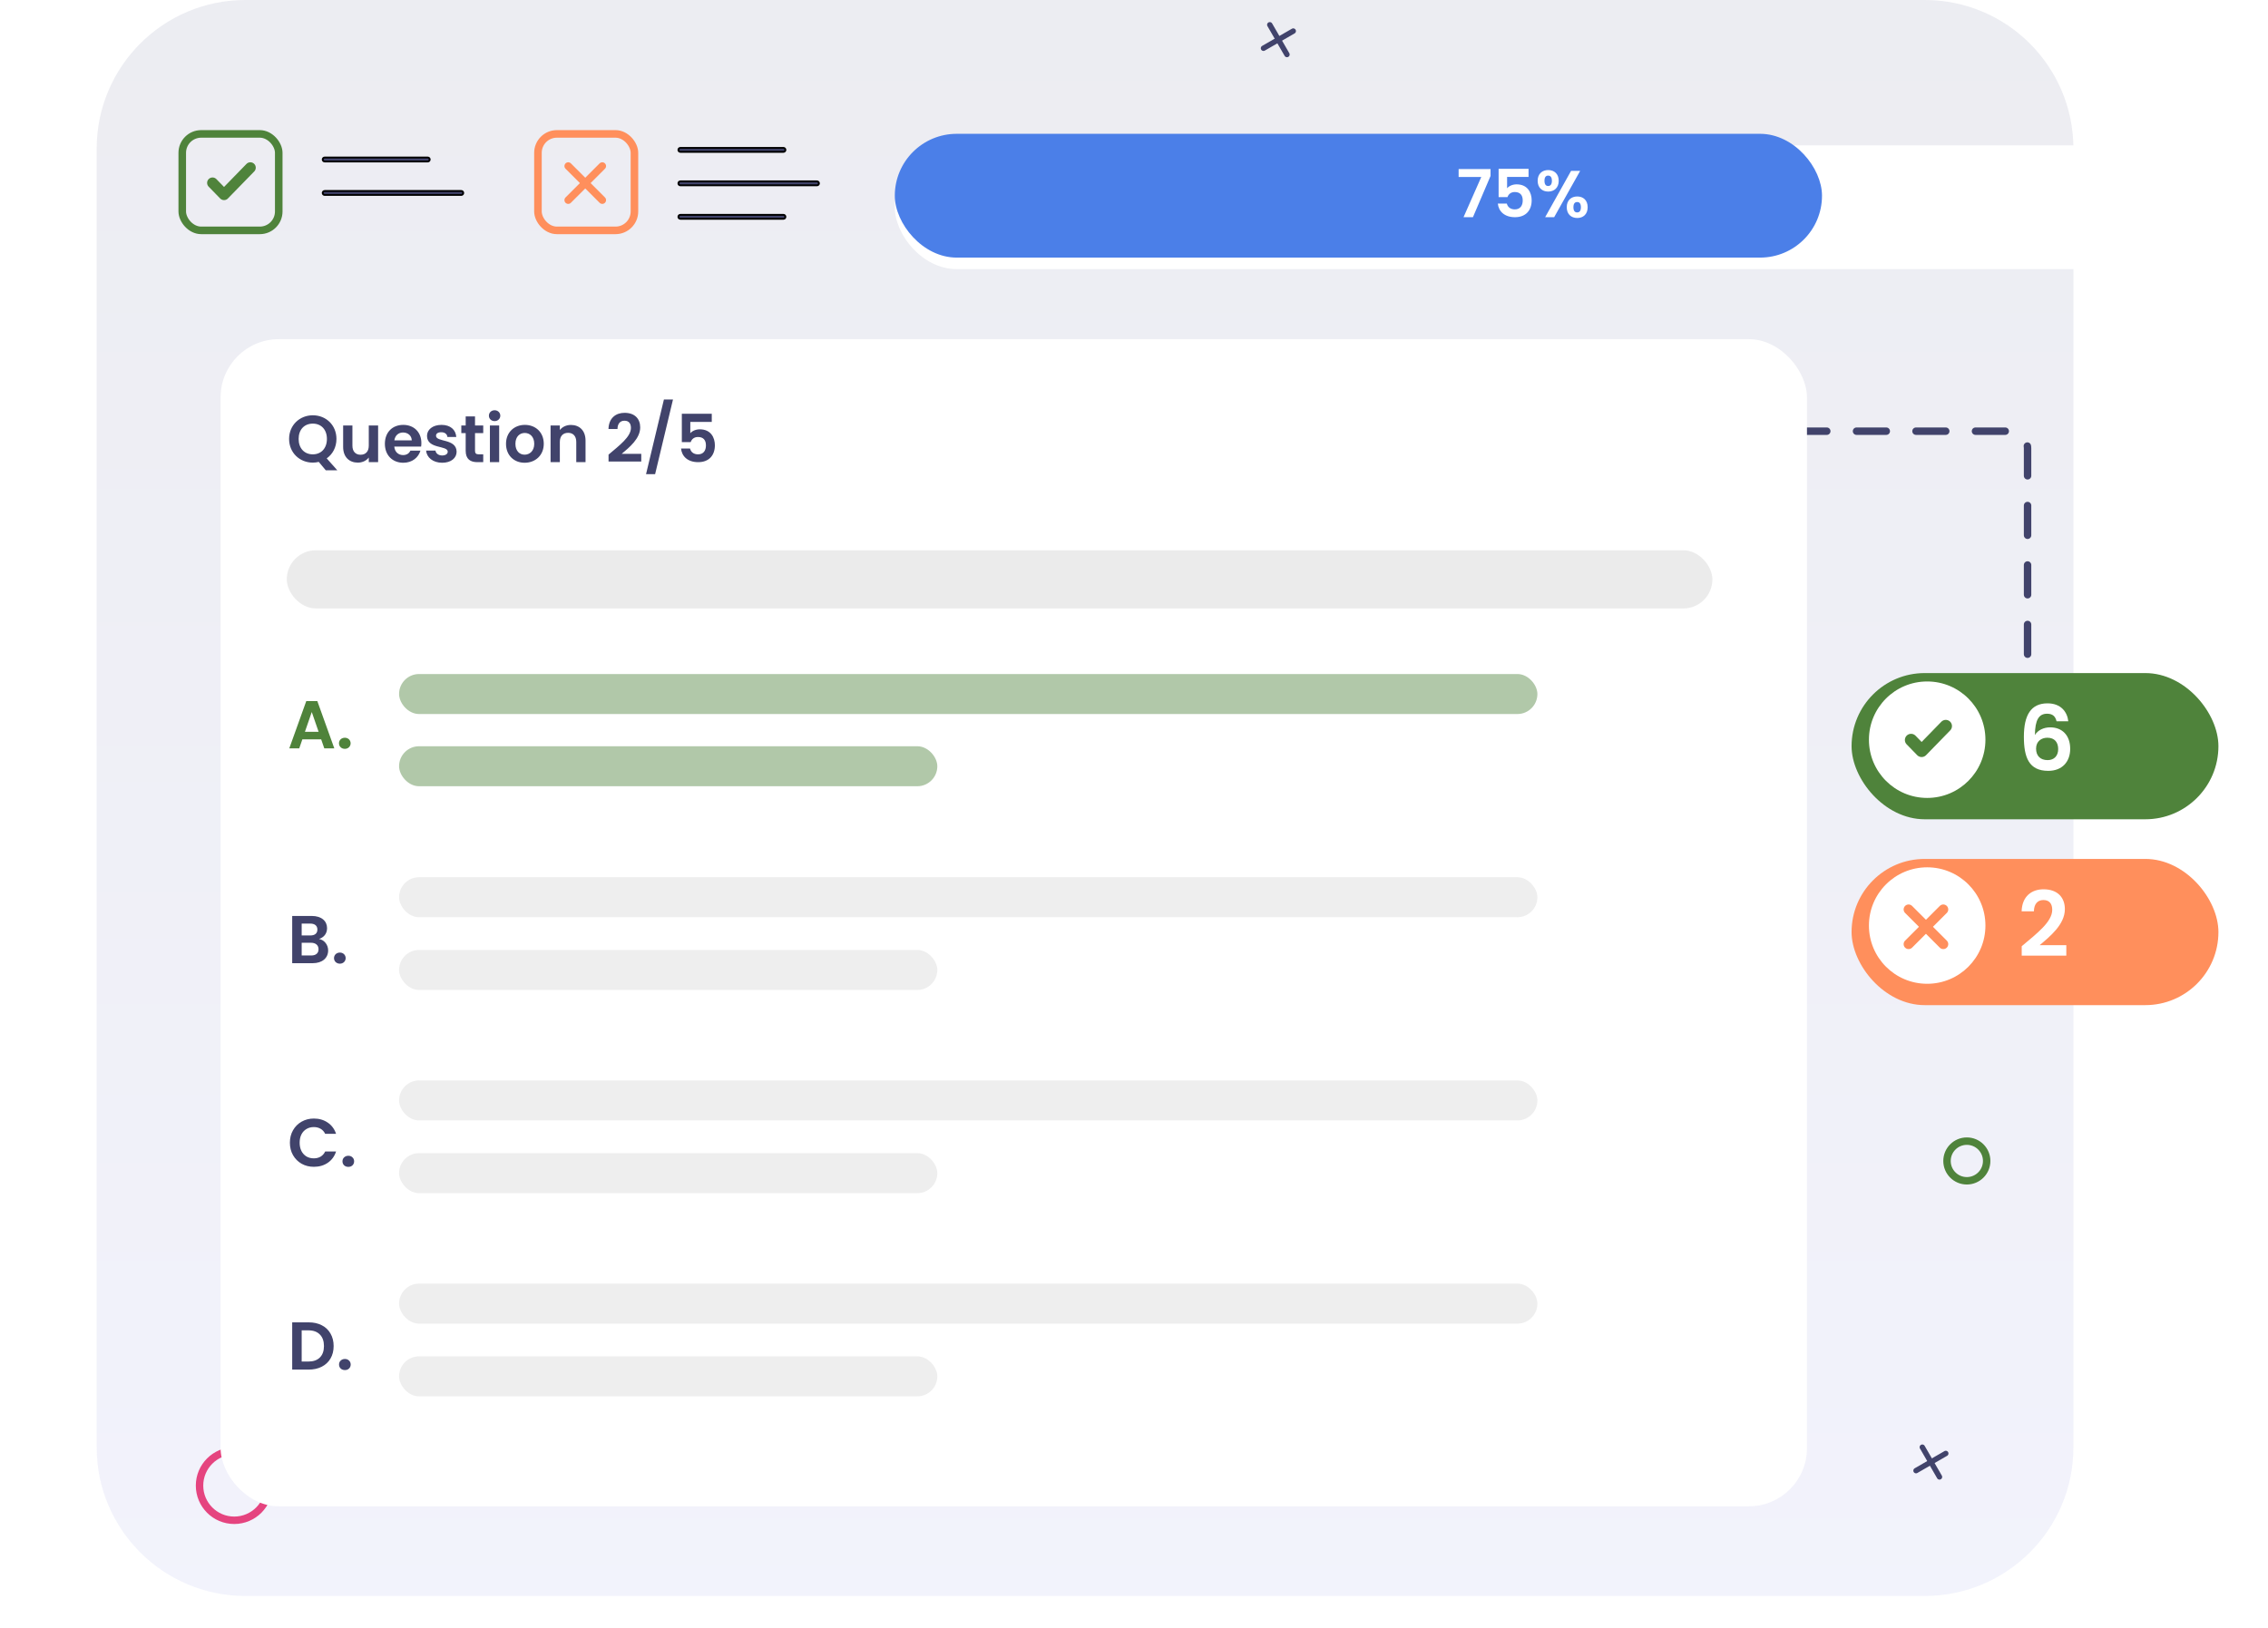 <svg width="915" height="657" viewBox="0 0 915 657" fill="none" xmlns="http://www.w3.org/2000/svg">
<path opacity="0.1" d="M776.501 0H99C65.863 0 39 26.863 39 60V584.038C39 617.175 65.863 644.038 99 644.038H776.501C809.638 644.038 836.501 617.175 836.501 584.038V60C836.501 26.863 809.638 0 776.501 0Z" fill="url(#paint0_linear_18_145)"/>
<path d="M512.281 10L519.209 22" stroke="#41436B" stroke-width="2.177" stroke-linecap="round" stroke-linejoin="round"/>
<path d="M521.745 12.536L509.745 19.464" stroke="#41436B" stroke-width="2.177" stroke-linecap="round" stroke-linejoin="round"/>
<path d="M775.536 584L782.464 596" stroke="#41436B" stroke-width="2.177" stroke-linecap="round" stroke-linejoin="round"/>
<path d="M785 586.536L773 593.464" stroke="#41436B" stroke-width="2.177" stroke-linecap="round" stroke-linejoin="round"/>
<path d="M85.739 73.8L90.385 78.571L101.005 67.666" stroke="#4F833B" stroke-width="4.362" stroke-linecap="round" stroke-linejoin="round"/>
<path d="M130.991 65.152H172.564C172.998 65.152 173.352 64.8 173.352 64.365C173.352 63.929 172.998 63.577 172.564 63.577H130.991C130.556 63.577 130.202 63.929 130.202 64.365C130.202 64.8 130.556 65.152 130.991 65.152Z" fill="#41436B" stroke="black" stroke-width="0.763"/>
<path d="M130.991 78.658H186.091C186.526 78.658 186.88 78.306 186.88 77.87C186.88 77.435 186.526 77.082 186.091 77.082H130.991C130.556 77.082 130.202 77.435 130.202 77.87C130.202 78.306 130.556 78.658 130.991 78.658Z" fill="#41436B" stroke="black" stroke-width="0.763"/>
<rect x="73.527" y="54.036" width="38.929" height="38.929" rx="7.633" stroke="#4F833B" stroke-width="3.053"/>
<path d="M229.242 67.012L242.982 80.751" stroke="#FF8F5C" stroke-width="3.053" stroke-linecap="round" stroke-linejoin="round"/>
<path d="M242.981 67.012L229.242 80.751" stroke="#FF8F5C" stroke-width="3.053" stroke-linecap="round" stroke-linejoin="round"/>
<path d="M274.493 61.269H316.066C316.5 61.269 316.854 60.917 316.854 60.482C316.854 60.046 316.5 59.694 316.066 59.694H274.493C274.058 59.694 273.704 60.046 273.704 60.482C273.704 60.917 274.058 61.269 274.493 61.269Z" fill="#41436B" stroke="black" stroke-width="0.763"/>
<path d="M274.493 88.282H316.066C316.5 88.282 316.854 87.93 316.854 87.494C316.854 87.059 316.5 86.707 316.066 86.707H274.493C274.058 86.707 273.704 87.059 273.704 87.494C273.704 87.93 274.058 88.282 274.493 88.282Z" fill="#41436B" stroke="black" stroke-width="0.763"/>
<path d="M274.493 74.776H329.593C330.028 74.776 330.382 74.424 330.382 73.989C330.382 73.553 330.028 73.201 329.593 73.201H274.493C274.058 73.201 273.704 73.553 273.704 73.989C273.704 74.424 274.058 74.776 274.493 74.776Z" fill="#41436B" stroke="black" stroke-width="0.763"/>
<rect x="217.029" y="54.036" width="38.929" height="38.929" rx="7.633" stroke="#FF8F5C" stroke-width="3.053"/>
<path d="M818 288V181C818 177.134 814.866 174 811 174L715 174C711.134 174 708 177.134 708 181V236.489" stroke="#41436B" stroke-width="3" stroke-linecap="round" stroke-linejoin="round" stroke-dasharray="12 12"/>
<circle cx="94.5" cy="599.5" r="14" stroke="#E5447F" stroke-width="3"/>
<circle cx="793.5" cy="468.5" r="8" stroke="#4F833B" stroke-width="3"/>
<g filter="url(#filter0_d_18_145)">
<rect x="361" y="54" width="507.662" height="49.953" rx="24.977" fill="white"/>
</g>
<rect x="361" y="54" width="374.067" height="49.953" rx="24.977" fill="#4B7FE8"/>
<path d="M588.466 68.222H601.345V71.001L594.238 87.647H590.444L597.604 71.428H588.466V68.222ZM604.601 68.115H616.678V71.402H608.021V75.971C608.742 75.089 610.212 74.394 611.842 74.394C616.384 74.394 617.934 77.814 617.934 80.833C617.934 84.814 615.636 87.647 611.2 87.647C607.005 87.647 604.601 85.322 604.28 82.143H607.914C608.235 83.505 609.33 84.494 611.147 84.494C613.338 84.494 614.326 82.944 614.326 80.887C614.326 78.696 613.231 77.493 611.12 77.493C609.57 77.493 608.582 78.349 608.181 79.551H604.601V68.115ZM620.353 72.951C620.353 70.172 622.17 68.623 624.601 68.623C627.033 68.623 628.85 70.172 628.85 72.951C628.85 75.757 627.033 77.306 624.601 77.306C622.17 77.306 620.353 75.757 620.353 72.951ZM624.575 70.867C623.666 70.867 623.105 71.482 623.105 72.951C623.105 74.421 623.666 75.062 624.575 75.062C625.51 75.062 626.098 74.421 626.098 72.951C626.098 71.482 625.51 70.867 624.575 70.867ZM623.372 87.647L633.846 68.943H637.507L627.006 87.647H623.372ZM632.083 83.612C632.083 80.807 633.9 79.284 636.331 79.284C638.736 79.284 640.526 80.807 640.526 83.612C640.526 86.444 638.736 87.967 636.331 87.967C633.9 87.967 632.083 86.444 632.083 83.612ZM636.304 81.528C635.369 81.528 634.781 82.143 634.781 83.612C634.781 85.108 635.369 85.723 636.304 85.723C637.213 85.723 637.801 85.108 637.801 83.612C637.801 82.143 637.213 81.528 636.304 81.528Z" fill="white"/>
<g filter="url(#filter1_d_18_145)">
<rect x="89" y="131" width="640" height="471" rx="23.476" fill="white"/>
</g>
<path d="M128.511 383.066C128.511 381.427 127.336 380.444 125.479 380.444H121.709V385.579H125.561C127.418 385.579 128.511 384.678 128.511 383.066ZM128.046 375.117C128.046 373.588 127.008 372.714 125.205 372.714H121.709V377.494H125.205C127.008 377.494 128.046 376.674 128.046 375.117ZM132.389 383.531C132.389 386.563 130.068 388.693 126.107 388.693H117.885V369.627H125.752C129.74 369.627 131.952 371.703 131.952 374.544C131.952 376.866 130.559 378.313 128.702 378.914C130.86 379.297 132.389 381.291 132.389 383.531ZM139.453 386.645C139.453 387.901 138.469 388.885 137.131 388.885C135.738 388.885 134.754 387.901 134.754 386.645C134.754 385.388 135.738 384.405 137.131 384.405C138.469 384.405 139.453 385.388 139.453 386.645Z" fill="#41436B"/>
<path d="M116.956 461.133C116.956 459.257 117.375 457.582 118.213 456.107C119.068 454.613 120.225 453.457 121.682 452.638C123.157 451.8 124.805 451.381 126.626 451.381C128.756 451.381 130.623 451.927 132.226 453.02C133.828 454.113 134.948 455.624 135.585 457.554H131.188C130.751 456.644 130.131 455.961 129.33 455.506C128.547 455.051 127.637 454.823 126.599 454.823C125.488 454.823 124.495 455.087 123.621 455.615C122.765 456.125 122.091 456.853 121.6 457.8C121.126 458.747 120.89 459.858 120.89 461.133C120.89 462.389 121.126 463.5 121.6 464.465C122.091 465.412 122.765 466.15 123.621 466.678C124.495 467.188 125.488 467.443 126.599 467.443C127.637 467.443 128.547 467.215 129.33 466.76C130.131 466.286 130.751 465.594 131.188 464.684H135.585C134.948 466.632 133.828 468.153 132.226 469.246C130.641 470.32 128.775 470.857 126.626 470.857C124.805 470.857 123.157 470.448 121.682 469.628C120.225 468.79 119.068 467.634 118.213 466.159C117.375 464.684 116.956 463.009 116.956 461.133ZM140.545 470.885C139.853 470.885 139.28 470.675 138.824 470.256C138.387 469.819 138.169 469.282 138.169 468.645C138.169 468.007 138.387 467.479 138.824 467.06C139.28 466.623 139.853 466.405 140.545 466.405C141.219 466.405 141.775 466.623 142.212 467.06C142.649 467.479 142.867 468.007 142.867 468.645C142.867 469.282 142.649 469.819 142.212 470.256C141.775 470.675 141.219 470.885 140.545 470.885Z" fill="#41436B"/>
<path d="M124.55 533.627C126.553 533.627 128.31 534.018 129.822 534.802C131.351 535.585 132.526 536.705 133.346 538.161C134.183 539.6 134.602 541.275 134.602 543.187C134.602 545.1 134.183 546.775 133.346 548.214C132.526 549.634 131.351 550.736 129.822 551.519C128.31 552.302 126.553 552.693 124.55 552.693H117.885V533.627H124.55ZM124.413 549.443C126.416 549.443 127.964 548.896 129.057 547.804C130.15 546.711 130.696 545.172 130.696 543.187C130.696 541.203 130.15 539.655 129.057 538.544C127.964 537.415 126.416 536.85 124.413 536.85H121.709V549.443H124.413ZM139.158 552.885C138.466 552.885 137.893 552.675 137.437 552.256C137 551.819 136.782 551.282 136.782 550.645C136.782 550.007 137 549.479 137.437 549.06C137.893 548.623 138.466 548.405 139.158 548.405C139.832 548.405 140.387 548.623 140.825 549.06C141.262 549.479 141.48 550.007 141.48 550.645C141.48 551.282 141.262 551.819 140.825 552.256C140.387 552.675 139.832 552.885 139.158 552.885Z" fill="#41436B"/>
<path d="M120.48 177.123C120.48 180.917 122.805 183.348 126.198 183.348C129.564 183.348 131.889 180.917 131.889 177.123C131.889 173.328 129.564 170.95 126.198 170.95C122.805 170.95 120.48 173.328 120.48 177.123ZM135.737 177.123C135.737 180.516 134.187 183.295 131.809 184.978L136.084 189.787H131.435L128.603 186.394C127.854 186.581 127.026 186.688 126.198 186.688C120.934 186.688 116.632 182.734 116.632 177.123C116.632 171.538 120.934 167.584 126.198 167.584C131.515 167.584 135.737 171.538 135.737 177.123ZM152.546 171.699V186.501H148.778V184.631C147.843 185.886 146.213 186.688 144.37 186.688C140.923 186.688 138.438 184.444 138.438 180.382V171.699H142.179V179.848C142.179 182.226 143.488 183.508 145.465 183.508C147.496 183.508 148.778 182.226 148.778 179.848V171.699H152.546ZM162.596 174.531C160.805 174.531 159.389 175.68 159.095 177.71H166.123C166.069 175.76 164.519 174.531 162.596 174.531ZM169.623 181.852C168.821 184.577 166.363 186.741 162.703 186.741C158.401 186.741 155.275 183.749 155.275 179.1C155.275 174.424 158.321 171.458 162.703 171.458C166.978 171.458 169.997 174.371 169.997 178.779C169.997 179.26 169.97 179.741 169.89 180.222H159.069C159.256 182.413 160.752 183.642 162.622 183.642C164.226 183.642 165.107 182.84 165.588 181.852H169.623ZM184.216 182.279C184.216 184.818 181.999 186.741 178.392 186.741C174.678 186.741 172.086 184.577 171.926 181.825H175.693C175.827 182.947 176.869 183.802 178.365 183.802C179.834 183.802 180.636 183.134 180.636 182.279C180.636 179.634 172.273 181.317 172.273 175.894C172.273 173.435 174.464 171.458 178.124 171.458C181.705 171.458 183.869 173.409 184.083 176.348H180.502C180.396 175.199 179.487 174.424 178.018 174.424C176.628 174.424 175.907 174.985 175.907 175.84C175.907 178.539 184.109 176.855 184.216 182.279ZM187.875 181.905V174.771H186.111V171.699H187.875V168.038H191.642V171.699H194.955V174.771H191.642V181.932C191.642 182.921 192.043 183.348 193.219 183.348H194.955V186.501H192.604C189.772 186.501 187.875 185.299 187.875 181.905ZM197.646 186.501V171.699H201.386V186.501H197.646ZM199.543 169.935C198.207 169.935 197.245 168.973 197.245 167.744C197.245 166.515 198.207 165.553 199.543 165.553C200.852 165.553 201.841 166.515 201.841 167.744C201.841 168.973 200.852 169.935 199.543 169.935ZM219.377 179.1C219.377 183.749 215.957 186.741 211.655 186.741C207.38 186.741 204.147 183.749 204.147 179.1C204.147 174.424 207.487 171.458 211.762 171.458C216.037 171.458 219.377 174.424 219.377 179.1ZM207.941 179.1C207.941 182.039 209.651 183.482 211.655 183.482C213.632 183.482 215.529 182.039 215.529 179.1C215.529 176.134 213.686 174.718 211.709 174.718C209.731 174.718 207.941 176.134 207.941 179.1ZM232.488 186.501V178.325C232.488 175.947 231.179 174.664 229.201 174.664C227.171 174.664 225.862 175.947 225.862 178.325V186.501H222.121V171.699H225.862V173.542C226.823 172.286 228.427 171.485 230.324 171.485C233.77 171.485 236.229 173.729 236.229 177.817V186.501H232.488ZM245.511 186.234V183.455C249.92 179.714 254.542 176.268 254.542 172.687C254.542 170.95 253.767 169.775 251.924 169.775C250.133 169.775 249.145 171.057 249.118 173.115H245.484C245.618 168.653 248.477 166.595 251.977 166.595C256.172 166.595 258.283 169.08 258.283 172.473C258.283 176.989 253.928 180.516 250.828 183.134H258.71V186.234H245.511ZM260.64 191.337L267.854 161.198H271.515L264.3 191.337H260.64ZM275.077 166.969H287.154V170.256H278.497V174.825C279.218 173.943 280.688 173.248 282.318 173.248C286.86 173.248 288.41 176.668 288.41 179.688C288.41 183.669 286.112 186.501 281.677 186.501C277.482 186.501 275.077 184.176 274.756 180.997H278.39C278.711 182.36 279.806 183.348 281.623 183.348C283.814 183.348 284.803 181.798 284.803 179.741C284.803 177.55 283.707 176.348 281.596 176.348C280.047 176.348 279.058 177.203 278.657 178.405H275.077V166.969Z" fill="#41436B"/>
<rect opacity="0.5" x="115.697" y="222.059" width="575.154" height="23.476" rx="11.738" fill="#D9D9D9"/>
<rect opacity="0.44" x="161" y="354" width="459.243" height="16.14" rx="8.07" fill="#D9D9D9"/>
<rect opacity="0.44" x="161" y="436" width="459.243" height="16.14" rx="8.07" fill="#D9D9D9"/>
<rect opacity="0.44" x="161" y="518" width="459.243" height="16.14" rx="8.07" fill="#D9D9D9"/>
<path d="M130.832 302L129.576 298.367H121.982L120.726 302H116.71L123.566 282.906H128.019L134.875 302H130.832ZM128.538 295.308L125.779 287.331L123.02 295.308H128.538ZM141.453 299.951C141.453 301.208 140.47 302.191 139.132 302.191C137.738 302.191 136.755 301.208 136.755 299.951C136.755 298.695 137.738 297.711 139.132 297.711C140.47 297.711 141.453 298.695 141.453 299.951Z" fill="#4F833B"/>
<rect opacity="0.44" x="161" y="272" width="459.243" height="16.14" rx="8.07" fill="#4F833B"/>
<rect opacity="0.44" x="161" y="301.14" width="217.15" height="16.14" rx="8.07" fill="#4F833B"/>
<rect opacity="0.44" x="161" y="383.344" width="217.15" height="16.14" rx="8.07" fill="#D9D9D9"/>
<rect opacity="0.44" x="161" y="465.344" width="217.15" height="16.14" rx="8.07" fill="#D9D9D9"/>
<rect opacity="0.44" x="161" y="547.344" width="217.15" height="16.14" rx="8.07" fill="#D9D9D9"/>
<g filter="url(#filter2_d_18_145)">
<rect x="747" y="344" width="148" height="59" rx="29.5" fill="#FF8F5C"/>
</g>
<path d="M815.639 385.636V381.848C821.648 376.749 827.949 372.051 827.949 367.17C827.949 364.803 826.893 363.2 824.38 363.2C821.94 363.2 820.592 364.949 820.556 367.753H815.603C815.785 361.671 819.682 358.866 824.453 358.866C830.171 358.866 833.048 362.253 833.048 366.879C833.048 373.034 827.112 377.842 822.887 381.411H833.631V385.636H815.639Z" fill="white"/>
<circle cx="777.5" cy="373.5" r="23.5" fill="white"/>
<path d="M770 367L784 381" stroke="#FF8F5C" stroke-width="4" stroke-linecap="round" stroke-linejoin="round"/>
<path d="M784 367L770 381" stroke="#FF8F5C" stroke-width="4" stroke-linecap="round" stroke-linejoin="round"/>
<g filter="url(#filter3_d_18_145)">
<rect x="747" y="269" width="148" height="59" rx="29.5" fill="#4F833B"/>
</g>
<path d="M834.432 291.078H829.697C829.224 289.111 828.168 288.018 825.873 288.018C822.559 288.018 821.029 290.495 820.956 296.614C822.158 294.611 824.562 293.518 827.148 293.518C831.883 293.518 835.197 296.65 835.197 302.186C835.197 307.321 832.028 311.073 826.347 311.073C818.48 311.073 816.513 305.537 816.513 297.306C816.513 288.637 819.317 283.83 826.055 283.83C831.482 283.83 834.032 287.326 834.432 291.078ZM825.983 297.706C823.615 297.706 821.43 299.09 821.43 302.113C821.43 304.954 823.105 306.739 826.092 306.739C828.714 306.739 830.353 305.027 830.353 302.295C830.353 299.564 828.933 297.706 825.983 297.706Z" fill="white"/>
<circle cx="777.5" cy="298.5" r="23.5" fill="white"/>
<path d="M771 298.625L775.261 303L785 293" stroke="#4F833B" stroke-width="5" stroke-linecap="round" stroke-linejoin="round"/>
<defs>
<filter id="filter0_d_18_145" x="340.459" y="38.106" width="548.745" height="91.035" filterUnits="userSpaceOnUse" color-interpolation-filters="sRGB">
<feFlood flood-opacity="0" result="BackgroundImageFix"/>
<feColorMatrix in="SourceAlpha" type="matrix" values="0 0 0 0 0 0 0 0 0 0 0 0 0 0 0 0 0 0 127 0" result="hardAlpha"/>
<feOffset dy="4.647"/>
<feGaussianBlur stdDeviation="10.271"/>
<feComposite in2="hardAlpha" operator="out"/>
<feColorMatrix type="matrix" values="0 0 0 0 0 0 0 0 0 0 0 0 0 0 0 0 0 0 0.15 0"/>
<feBlend mode="normal" in2="BackgroundImageFix" result="effect1_dropShadow_18_145"/>
<feBlend mode="normal" in="SourceGraphic" in2="effect1_dropShadow_18_145" result="shape"/>
</filter>
<filter id="filter1_d_18_145" x="44.983" y="92.852" width="728.034" height="559.034" filterUnits="userSpaceOnUse" color-interpolation-filters="sRGB">
<feFlood flood-opacity="0" result="BackgroundImageFix"/>
<feColorMatrix in="SourceAlpha" type="matrix" values="0 0 0 0 0 0 0 0 0 0 0 0 0 0 0 0 0 0 127 0" result="hardAlpha"/>
<feOffset dy="5.869"/>
<feGaussianBlur stdDeviation="22.009"/>
<feComposite in2="hardAlpha" operator="out"/>
<feColorMatrix type="matrix" values="0 0 0 0 0 0 0 0 0 0 0 0 0 0 0 0 0 0 0.15 0"/>
<feBlend mode="normal" in2="BackgroundImageFix" result="effect1_dropShadow_18_145"/>
<feBlend mode="normal" in="SourceGraphic" in2="effect1_dropShadow_18_145" result="shape"/>
</filter>
<filter id="filter2_d_18_145" x="727.389" y="327.004" width="187.222" height="98.222" filterUnits="userSpaceOnUse" color-interpolation-filters="sRGB">
<feFlood flood-opacity="0" result="BackgroundImageFix"/>
<feColorMatrix in="SourceAlpha" type="matrix" values="0 0 0 0 0 0 0 0 0 0 0 0 0 0 0 0 0 0 127 0" result="hardAlpha"/>
<feOffset dy="2.615"/>
<feGaussianBlur stdDeviation="9.805"/>
<feComposite in2="hardAlpha" operator="out"/>
<feColorMatrix type="matrix" values="0 0 0 0 0 0 0 0 0 0 0 0 0 0 0 0 0 0 0.15 0"/>
<feBlend mode="normal" in2="BackgroundImageFix" result="effect1_dropShadow_18_145"/>
<feBlend mode="normal" in="SourceGraphic" in2="effect1_dropShadow_18_145" result="shape"/>
</filter>
<filter id="filter3_d_18_145" x="727.389" y="252.004" width="187.222" height="98.222" filterUnits="userSpaceOnUse" color-interpolation-filters="sRGB">
<feFlood flood-opacity="0" result="BackgroundImageFix"/>
<feColorMatrix in="SourceAlpha" type="matrix" values="0 0 0 0 0 0 0 0 0 0 0 0 0 0 0 0 0 0 127 0" result="hardAlpha"/>
<feOffset dy="2.615"/>
<feGaussianBlur stdDeviation="9.805"/>
<feComposite in2="hardAlpha" operator="out"/>
<feColorMatrix type="matrix" values="0 0 0 0 0 0 0 0 0 0 0 0 0 0 0 0 0 0 0.15 0"/>
<feBlend mode="normal" in2="BackgroundImageFix" result="effect1_dropShadow_18_145"/>
<feBlend mode="normal" in="SourceGraphic" in2="effect1_dropShadow_18_145" result="shape"/>
</filter>
<linearGradient id="paint0_linear_18_145" x1="437.751" y1="0" x2="437.751" y2="644.038" gradientUnits="userSpaceOnUse">
<stop stop-color="#484C7D"/>
<stop offset="1" stop-color="#838AE3"/>
</linearGradient>
</defs>
</svg>
